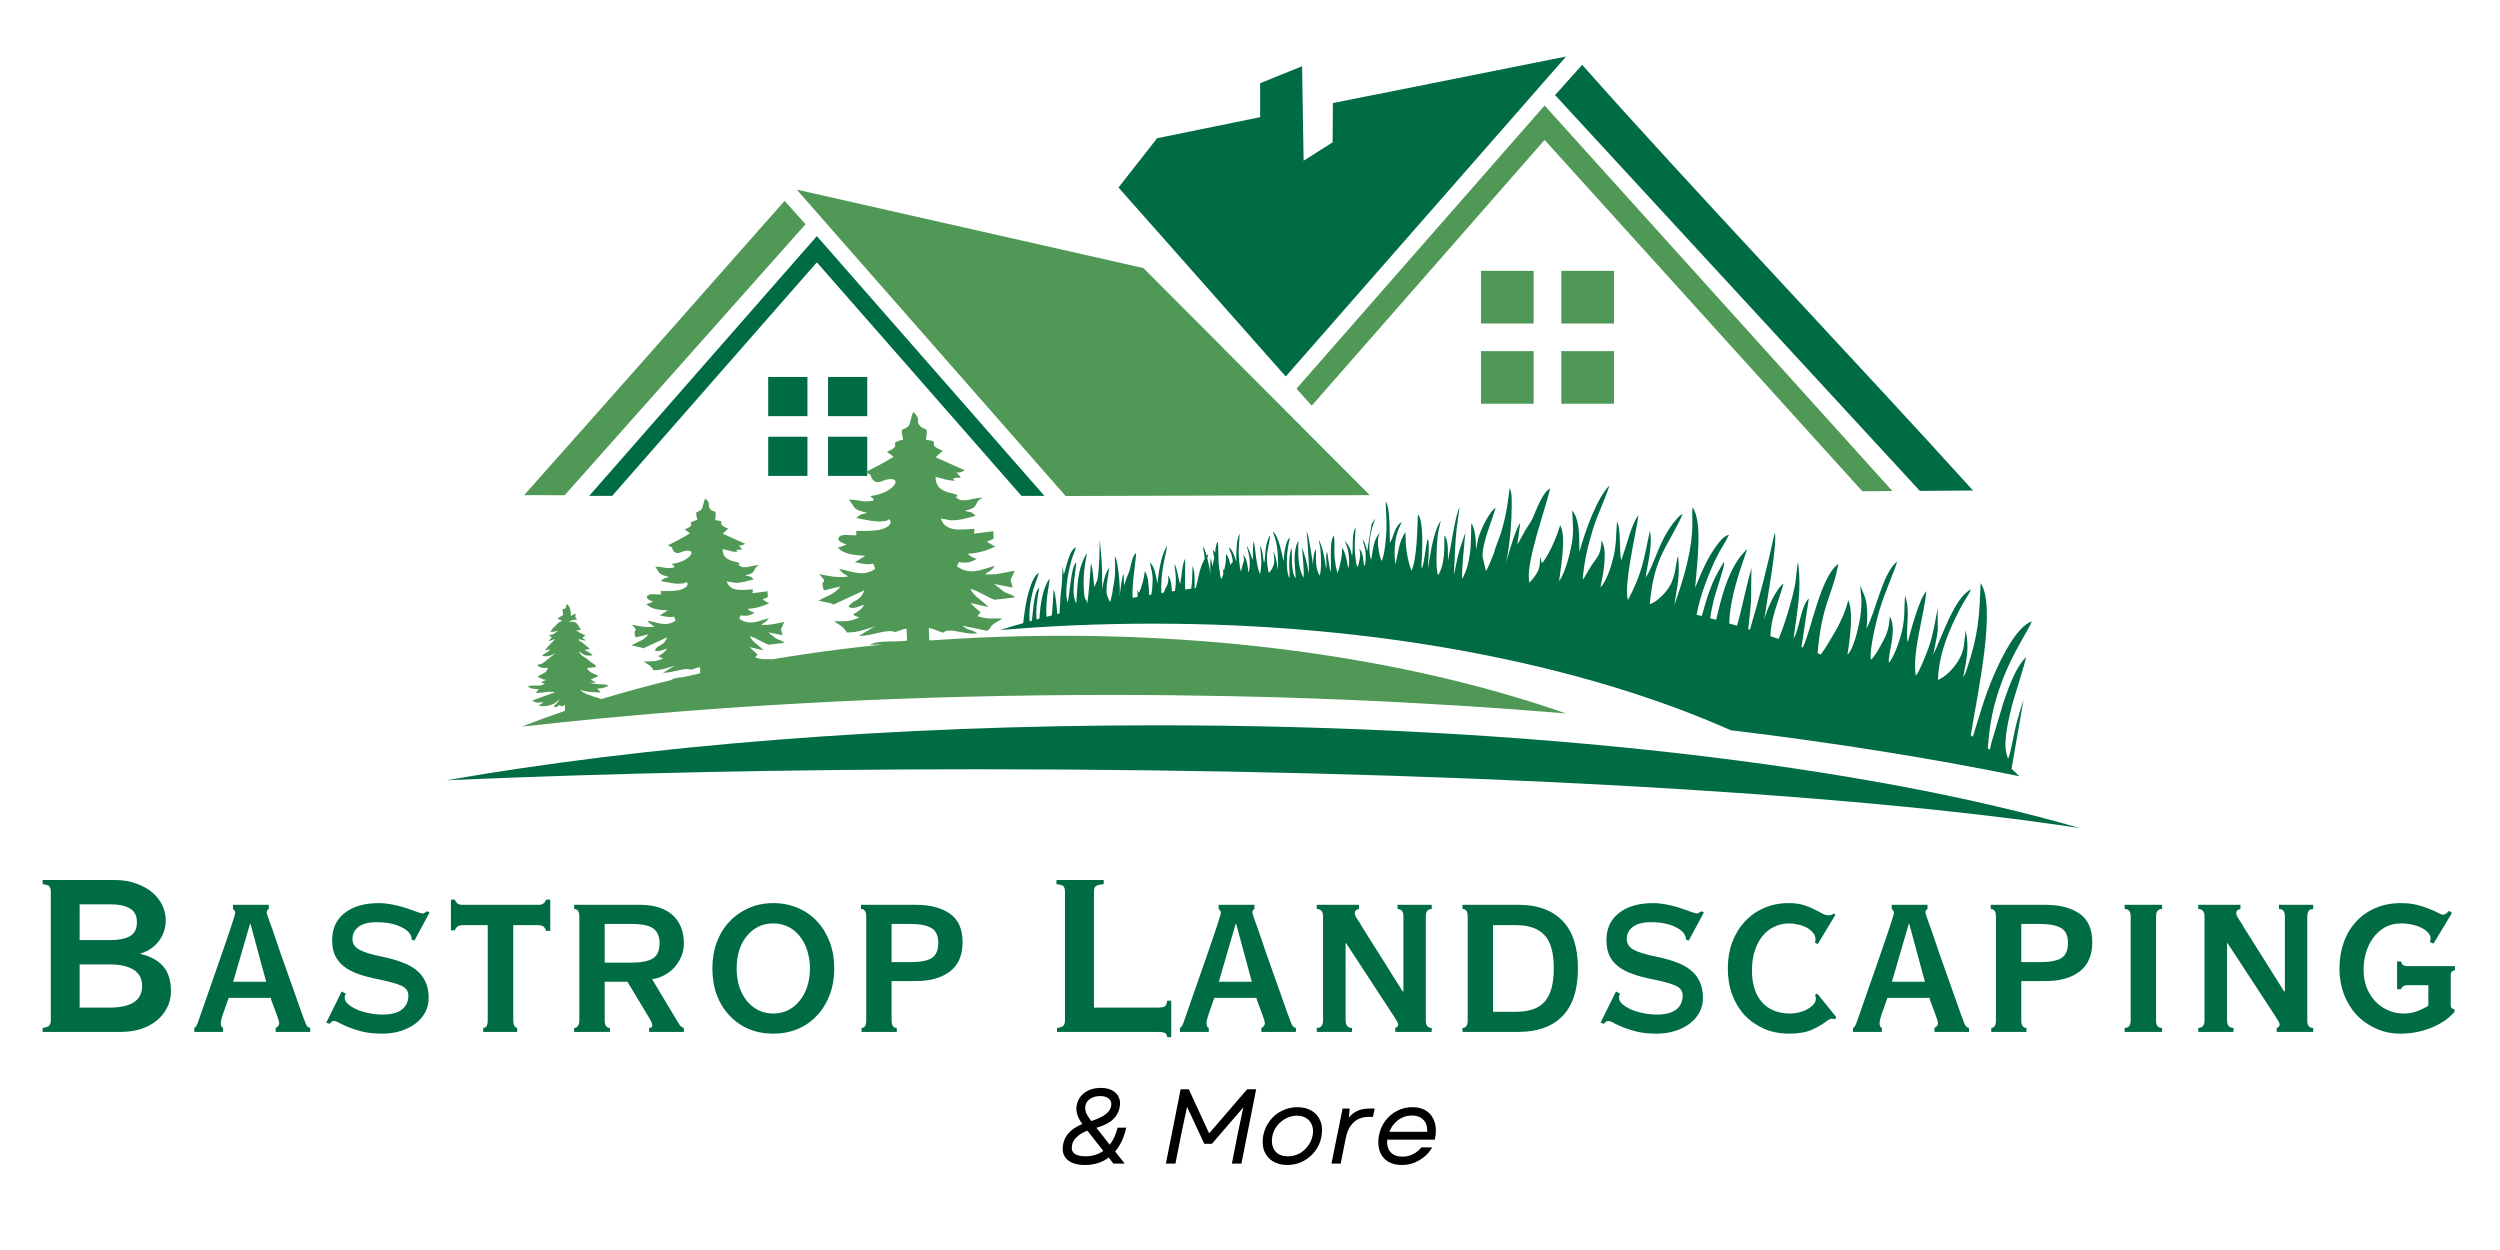 <svg xmlns="http://www.w3.org/2000/svg" xmlns:xlink="http://www.w3.org/1999/xlink" width="300" zoomAndPan="magnify" viewBox="0 0 224.88 112.5" height="150" preserveAspectRatio="xMidYMid meet" version="1.0"><defs><g/><clipPath id="81231d94d1"><path d="M 100 5.086 L 141 5.086 L 141 34 L 100 34 Z M 100 5.086 " clip-rule="nonzero"/></clipPath><clipPath id="58a35ab3d5"><path d="M 139 5.086 L 178 5.086 L 178 45 L 139 45 Z M 139 5.086 " clip-rule="nonzero"/></clipPath><clipPath id="2b99b68e71"><path d="M 40.082 65 L 187.176 65 L 187.176 74.527 L 40.082 74.527 Z M 40.082 65 " clip-rule="nonzero"/></clipPath><clipPath id="f946ceff5c"><rect x="0" width="221" y="0" height="27"/></clipPath><clipPath id="73717491c7"><path d="M 29 5 L 35.941 5 L 35.941 11 L 29 11 Z M 29 5 " clip-rule="nonzero"/></clipPath><clipPath id="b65282418a"><rect x="0" width="36" y="0" height="15"/></clipPath></defs><path fill="#4f9855" d="M 145.199 29.113 L 140.457 29.113 L 140.457 24.375 L 145.199 24.375 Z M 140.457 36.336 L 140.457 31.602 L 145.199 31.602 L 145.199 36.336 Z M 133.227 31.602 L 137.969 31.602 L 137.969 36.336 L 133.227 36.336 Z M 137.969 24.375 L 137.969 29.113 L 133.227 29.113 L 133.227 24.375 Z M 137.969 24.375 " fill-opacity="1" fill-rule="evenodd"/><g clip-path="url(#81231d94d1)"><path fill="#006c43" d="M 115.656 33.883 L 100.605 16.875 L 104.082 12.438 L 113.352 10.547 L 113.352 7.488 L 117.129 5.961 L 117.266 14.465 L 119.875 12.812 L 119.898 9.277 L 140.891 5.086 Z M 115.656 33.883 " fill-opacity="1" fill-rule="nonzero"/></g><path fill="#4f9855" d="M 71.648 17.066 L 95.848 44.641 L 123.215 44.562 L 102.844 24.125 Z M 71.648 17.066 " fill-opacity="1" fill-rule="nonzero"/><path fill="#006c43" d="M 69.078 33.926 L 72.609 33.926 L 72.609 37.453 L 69.078 37.453 Z M 69.078 33.926 " fill-opacity="1" fill-rule="nonzero"/><path fill="#006c43" d="M 69.078 39.305 L 72.609 39.305 L 72.609 42.832 L 69.078 42.832 Z M 69.078 39.305 " fill-opacity="1" fill-rule="nonzero"/><path fill="#006c43" d="M 74.465 33.926 L 77.992 33.926 L 77.992 37.453 L 74.465 37.453 Z M 74.465 33.926 " fill-opacity="1" fill-rule="nonzero"/><path fill="#006c43" d="M 74.465 39.305 L 77.992 39.305 L 77.992 42.832 L 74.465 42.832 Z M 74.465 39.305 " fill-opacity="1" fill-rule="nonzero"/><path fill="#4f9855" d="M 70.555 18.078 C 62.75 26.918 54.945 35.762 47.113 44.559 L 50.758 44.57 L 72.438 20.18 Z M 70.555 18.078 " fill-opacity="1" fill-rule="nonzero"/><g clip-path="url(#58a35ab3d5)"><path fill="#006c43" d="M 142.336 5.832 L 139.898 8.559 L 172.727 44.18 L 177.512 44.145 C 167.16 32.699 151.629 16.352 142.336 5.832 Z M 142.336 5.832 " fill-opacity="1" fill-rule="nonzero"/></g><path fill="#647b94" d="M 158.719 55.77 C 158.699 55.938 158.68 56.082 158.668 56.199 C 158.656 56.102 158.676 55.953 158.719 55.77 Z M 158.719 55.77 " fill-opacity="1" fill-rule="evenodd"/><path fill="#647b94" d="M 135.473 50.676 C 135.418 50.93 135.355 51.168 135.289 51.391 C 135.328 51.227 135.391 50.977 135.473 50.676 Z M 135.473 50.676 " fill-opacity="1" fill-rule="evenodd"/><path fill="#647b94" d="M 110.918 50.887 C 110.93 51.203 110.922 51.555 110.848 51.758 C 110.824 51.629 110.797 51.469 110.766 51.297 C 110.816 51.16 110.867 51.023 110.918 50.887 Z M 110.918 50.887 " fill-opacity="1" fill-rule="evenodd"/><path fill="#647b94" d="M 118.117 50.848 C 118.129 50.91 118.137 50.965 118.148 51.012 C 118.133 50.977 118.121 50.918 118.117 50.848 Z M 118.117 50.848 " fill-opacity="1" fill-rule="evenodd"/><path fill="#647b94" d="M 108.879 51.723 C 108.887 51.82 108.895 51.918 108.895 52.008 C 108.891 51.941 108.883 51.844 108.879 51.723 Z M 108.879 51.723 " fill-opacity="1" fill-rule="evenodd"/><path fill="#647b94" d="M 100.688 54.031 C 100.691 53.945 100.703 53.812 100.719 53.652 C 100.711 53.785 100.699 53.914 100.688 54.031 Z M 100.688 54.031 " fill-opacity="1" fill-rule="evenodd"/><path fill="#647b94" d="M 108.57 52.801 C 108.336 52.828 108.102 52.855 107.863 52.887 C 107.941 52.082 108.152 51.559 108.383 50.879 L 108.367 51.324 Z M 108.57 52.801 " fill-opacity="1" fill-rule="evenodd"/><path fill="#647b94" d="M 64.508 60.27 L 64.496 59.996 C 64.754 60.043 64.895 60.102 65.035 60.16 C 64.859 60.195 64.684 60.23 64.508 60.27 Z M 64.508 60.27 " fill-opacity="1" fill-rule="evenodd"/><path fill="#647b94" d="M 52.281 63.477 C 52.219 63.215 52.125 63.488 51.961 63 C 52.254 63.199 52.422 63.316 52.559 63.387 Z M 52.281 63.477 " fill-opacity="1" fill-rule="evenodd"/><path fill="#647b94" d="M 51.375 63.777 L 51.348 63.445 C 51.758 63.621 51.723 63.754 51.863 63.387 C 51.969 63.48 51.996 63.527 52.035 63.559 C 51.816 63.629 51.594 63.703 51.375 63.777 Z M 51.375 63.777 " fill-opacity="1" fill-rule="evenodd"/><path fill="#4f9855" d="M 78.227 58.02 L 79.387 58.012 C 79.168 58.031 78.945 58.055 78.727 58.078 C 76.566 58.301 74.441 58.57 72.359 58.879 C 71.398 59.02 70.441 59.172 69.496 59.332 C 68.832 59.309 68.688 59.402 67.93 59.18 C 67.93 59.172 67.926 59.164 67.926 59.16 C 67.945 59.137 67.965 59.105 67.992 59.066 C 68.145 58.832 68.105 59.066 68.109 58.891 C 67.895 58.707 67.594 58.438 67.426 58.242 L 68.672 58.535 C 68.281 58.094 67.668 57.805 67.41 57.254 C 68.074 57.438 68.469 57.789 69.109 58.02 L 70.551 57.855 C 70.301 57.629 70.129 57.633 69.781 57.469 L 69.078 56.91 L 70.371 57.168 L 70.25 56.711 C 70.246 56.695 70.227 56.656 70.223 56.641 L 70.523 55.98 C 69.75 56.117 69.305 56.281 68.441 56.238 C 68.777 55.945 68.859 56.059 69.117 55.641 C 68.141 55.926 67.391 56.328 66.465 55.676 L 66.598 55.383 C 66.93 55.426 67.211 55.453 67.543 55.316 C 67.746 55.23 67.758 55.207 67.859 55.141 C 67.668 55.082 67.762 55.148 67.555 55.039 C 67.531 55.023 67.488 55.004 67.461 54.988 C 67.438 54.973 67.402 54.945 67.379 54.93 C 67.355 54.914 67.316 54.879 67.301 54.863 C 67.281 54.852 67.246 54.816 67.223 54.793 C 67.988 54.758 68.617 54.559 69.164 54.293 C 69.133 54.273 69.082 54.211 69.062 54.238 C 69.043 54.273 68.941 54.172 68.863 54.129 L 68.66 54.004 C 68.633 53.988 68.594 53.965 68.562 53.941 C 69.266 53.656 68.988 53.863 69.023 53.215 L 67.668 53.387 C 67.66 53.312 67.676 53.277 67.676 53.289 C 67.676 53.301 67.688 53.254 67.688 53.25 C 67.688 53.172 67.703 53.137 67.715 53.129 C 67.703 53.109 67.684 53.082 67.664 53.043 C 66.594 53.125 65.648 53.246 65.34 52.32 C 65.762 52.363 65.91 52.5 66.473 52.434 C 66.996 52.367 67.289 52.266 67.777 52.141 C 67.418 51.766 67.48 51.941 67.008 51.785 C 68.156 51.547 67.574 51.184 68.266 50.875 C 67.695 50.816 66.992 51.266 66.52 50.93 C 66.113 50.645 66.629 50.949 66.465 50.656 C 65.652 50.434 65.004 50.355 64.973 49.418 C 65.293 49.469 65.598 49.59 65.883 49.637 C 66.945 49.801 65.516 49.453 66.746 49.465 C 66.254 48.773 66.285 49.344 67.027 48.949 L 64.98 48.031 L 65.48 47.57 C 64.18 47.094 65.5 46.938 64.297 46.809 C 64.32 46.672 64.332 46.559 64.344 46.465 C 64.41 45.789 64.184 46.234 63.824 45.77 C 63.586 45.453 63.984 45.371 63.41 44.859 C 63.211 45.277 63.23 45.66 63.082 45.828 C 62.746 46.215 62.512 45.887 62.629 46.465 C 62.645 46.551 62.672 46.656 62.703 46.789 C 61.566 47.102 62.566 47.086 61.883 47.504 C 61.617 47.664 62.059 47.398 61.68 47.598 C 61.641 47.617 61.602 47.637 61.566 47.656 L 62.027 47.988 C 61.879 48.141 60.238 49.012 60.047 49.074 C 60.457 49.281 60.402 49.211 60.465 49.406 L 60.484 49.484 C 60.863 50.07 61.227 49.598 61.742 49.562 C 62.711 49.5 61.922 50.582 60.406 50.75 C 60.609 51.027 60.676 50.824 60.609 51.074 C 59.848 51.227 59.617 50.996 58.91 51 L 59.266 51.531 C 59.438 51.758 59.844 51.855 60.191 51.918 C 59.66 52.098 59.77 51.969 59.418 52.293 C 60.074 52.406 60.727 52.605 61.398 52.508 C 61.836 52.449 61.547 52.289 61.777 52.438 C 61.969 52.727 61.52 53.02 61.066 53.109 C 60.539 53.219 59.949 53.203 59.41 53.188 L 59.422 53.438 C 59.422 53.445 59.418 53.48 59.41 53.5 C 58.988 53.531 58.469 53.367 58.234 53.609 C 57.957 53.891 58.543 54.078 58.734 54.152 L 58.117 54.379 C 58.617 54.863 59.27 54.887 60.051 54.938 L 59.316 55.391 C 59.832 55.477 60.109 55.594 60.609 55.492 L 60.742 55.852 C 59.934 56.445 59.121 56.031 58.211 55.855 C 58.5 56.234 58.441 56.117 58.859 56.383 C 58.059 56.512 57.562 56.355 56.809 56.227 C 56.832 56.258 56.883 56.258 56.895 56.316 L 57.105 56.562 C 57.305 56.898 56.895 56.574 57.117 57.281 C 57.121 57.297 57.133 57.34 57.148 57.367 L 58.312 57.09 C 57.855 57.668 57.469 57.676 56.773 58.086 L 57.637 58.27 C 57.723 58.309 57.781 58.336 57.82 58.359 L 59.992 57.352 C 59.621 58.242 59.242 57.918 58.863 58.52 C 59.203 58.727 59.586 58.473 59.973 58.367 C 59.586 59.094 58.715 58.961 59.629 59.262 C 58.922 59.582 58.672 59.52 57.875 59.527 C 58.219 59.812 58.531 59.867 58.746 60.316 C 59.555 60.312 60.043 60.105 60.703 59.887 L 59.605 60.551 C 60.41 60.559 61.223 60.188 61.887 60.215 C 61.895 60.215 61.926 60.223 61.934 60.223 L 62.094 60.277 C 62.289 60.27 62.648 60.07 62.945 60.039 L 62.961 60.598 C 62.438 60.715 61.914 60.832 61.398 60.953 C 61.004 60.973 60.637 61.023 60.367 61.164 L 60.508 61.164 C 58.289 61.703 56.137 62.289 54.059 62.918 C 54.055 62.918 53.77 62.816 53.75 62.809 C 53.25 62.66 52.445 62.434 52.152 62.086 C 52.617 62.262 53.395 62.328 53.977 62.316 C 53.824 62.059 53.836 62.141 53.668 61.977 C 54.102 61.969 54.355 61.891 54.676 61.738 C 54.512 61.594 54.719 61.66 54.359 61.609 C 53.812 61.531 53.629 61.645 53.027 61.441 L 53.598 61.449 L 53.105 61.156 L 53.633 60.922 C 53.762 60.836 53.68 60.914 53.781 60.797 C 53.402 60.664 52.926 60.508 52.777 60.129 L 53.594 60.031 L 53.492 59.848 C 53.391 59.699 53.242 59.742 52.93 59.438 C 52.551 59.059 52.383 59.188 52.016 58.645 C 52.508 58.871 52.453 59.074 53.273 58.98 C 53.129 58.754 52.793 58.652 52.551 58.48 C 52.562 58.477 52.59 58.457 52.594 58.473 L 53.031 58.414 C 52.938 58.305 52.867 58.27 52.812 58.219 L 52.273 57.766 C 51.867 57.543 52.145 57.809 52.008 57.496 C 52.23 57.566 52.398 57.66 52.684 57.641 L 52.348 57.422 L 52.594 57.199 C 52.605 57.191 52.629 57.168 52.641 57.152 C 52.277 57.105 52.004 56.867 51.746 56.699 C 51.777 56.703 51.977 56.734 51.984 56.734 L 52.219 56.676 C 51.984 56.332 51.91 55.988 51.469 55.961 L 51.105 55.934 C 51.348 55.844 51.543 55.773 51.875 55.762 C 51.711 55.434 51.672 55.707 51.762 55.246 C 51.516 55.301 51.477 55.34 51.305 55.441 L 51.312 55.133 C 51.262 54.77 51.227 54.613 50.965 54.355 C 50.703 54.93 51.078 54.672 50.562 54.828 L 50.629 55.355 L 50.117 55.648 C 50.258 55.781 50.332 55.746 50.531 55.852 C 50.227 56.066 50.227 55.973 49.977 56.273 C 49.789 56.496 49.75 56.43 49.609 56.664 L 49.496 56.895 L 50.172 56.785 C 49.816 56.992 49.855 57.109 49.352 57.16 L 49.602 57.387 L 49.281 57.695 C 49.555 57.664 49.703 57.582 49.891 57.496 C 49.699 57.816 49.66 57.734 49.453 57.977 L 48.98 58.512 L 49.48 58.445 C 49.266 58.684 49.043 58.781 48.766 58.953 C 48.754 58.961 48.727 58.977 48.711 58.988 C 49.105 59.188 49.625 58.965 49.957 58.77 L 48.777 59.699 C 48.574 59.801 48.457 59.762 48.273 59.875 C 48.629 60.137 48.762 60.133 49.242 60.109 C 49.129 60.617 48.785 60.578 48.332 60.891 C 48.391 60.949 48.355 60.926 48.473 60.988 C 48.57 61.043 48.539 61.027 48.641 61.066 C 48.875 61.16 48.785 61.152 49.098 61.184 L 48.625 61.402 C 48.637 61.398 48.676 61.379 48.691 61.414 C 48.75 61.574 49.086 61.371 48.891 61.555 C 48.562 61.863 47.77 61.57 47.438 61.801 C 47.773 61.996 48.02 62.023 48.434 62.016 L 48.16 62.355 C 48.676 62.402 49.176 62.203 49.648 62.262 C 49.836 62.285 49.734 62.262 49.844 62.324 L 47.855 63.039 C 48.109 63.293 48.465 63.234 48.844 63.199 C 48.719 63.391 48.512 63.367 48.426 63.508 C 49.273 63.676 49.945 63.352 50.281 62.91 C 50.188 63.121 50.195 63.121 50.055 63.293 C 49.809 63.582 49.824 63.328 49.855 63.652 C 50.195 63.676 50.137 63.414 50.324 63.477 C 50.328 63.48 50.348 63.496 50.352 63.496 C 50.359 63.5 50.379 63.523 50.387 63.523 C 50.594 63.621 50.547 63.562 50.797 63.441 L 50.777 63.98 C 49.449 64.434 48.156 64.906 46.902 65.395 C 49.348 65.121 51.828 64.863 54.344 64.625 C 60.934 64 67.777 63.508 74.82 63.156 C 82.941 62.754 91.332 62.543 99.918 62.543 C 114.23 62.543 128.004 63.129 140.891 64.215 C 128.359 59.828 112.605 57.219 95.496 57.219 C 92.895 57.219 90.324 57.281 87.797 57.398 C 86.445 57.461 85.105 57.539 83.777 57.633 C 83.707 57.629 83.641 57.621 83.574 57.613 L 83.531 56.52 C 84.078 56.617 84.211 56.75 84.629 56.879 C 85.199 57.051 84.656 56.82 85.238 56.758 C 85.98 56.676 86.941 57.145 87.918 57 C 87.355 56.613 87.078 56.781 86.57 56.316 L 88.781 56.773 C 89.312 56.398 88.844 56.57 89.328 56.188 C 89.676 55.91 89.801 55.934 90.145 55.668 C 89.121 55.613 88.98 55.773 87.941 55.465 C 87.938 55.457 87.934 55.449 87.934 55.441 C 87.957 55.414 87.988 55.375 88.02 55.32 C 88.219 55.02 88.164 55.324 88.172 55.098 C 87.891 54.859 87.508 54.516 87.293 54.262 L 88.891 54.637 C 88.391 54.07 87.602 53.699 87.273 52.992 C 88.125 53.23 88.629 53.68 89.453 53.977 L 91.309 53.766 C 90.988 53.477 90.766 53.48 90.316 53.27 L 89.414 52.555 L 91.074 52.883 L 90.922 52.301 C 90.914 52.277 90.891 52.227 90.883 52.207 L 91.273 51.359 C 90.277 51.535 89.703 51.746 88.598 51.691 C 89.027 51.316 89.133 51.461 89.461 50.922 C 88.211 51.285 87.25 51.809 86.059 50.965 L 86.23 50.59 C 86.652 50.645 87.016 50.684 87.441 50.504 C 87.707 50.395 87.719 50.367 87.848 50.281 C 87.602 50.207 87.723 50.293 87.457 50.148 C 87.426 50.133 87.375 50.105 87.34 50.086 C 87.309 50.066 87.262 50.031 87.23 50.012 C 87.203 49.992 87.152 49.945 87.129 49.926 C 87.105 49.906 87.062 49.867 87.031 49.836 C 88.012 49.789 88.82 49.531 89.523 49.191 C 89.48 49.168 89.418 49.086 89.395 49.125 C 89.367 49.164 89.234 49.039 89.137 48.98 L 88.879 48.824 C 88.844 48.805 88.789 48.77 88.75 48.738 C 89.652 48.375 89.297 48.641 89.344 47.809 L 87.605 48.027 C 87.594 47.934 87.609 47.891 87.609 47.902 C 87.613 47.918 87.625 47.859 87.625 47.855 C 87.629 47.75 87.645 47.711 87.664 47.699 C 87.645 47.672 87.625 47.637 87.598 47.59 C 86.227 47.691 85.012 47.848 84.609 46.66 C 85.156 46.715 85.344 46.891 86.066 46.805 C 86.742 46.719 87.113 46.586 87.746 46.43 C 87.281 45.949 87.363 46.176 86.754 45.973 C 88.23 45.664 87.484 45.199 88.371 44.805 C 87.637 44.73 86.734 45.301 86.125 44.875 C 85.605 44.508 86.27 44.898 86.059 44.52 C 85.016 44.238 84.18 44.141 84.141 42.93 C 84.551 43 84.945 43.156 85.312 43.211 C 86.676 43.422 84.84 42.977 86.418 42.992 C 85.789 42.105 85.828 42.84 86.777 42.332 L 84.148 41.152 L 84.797 40.559 C 83.121 39.945 84.816 39.746 83.273 39.582 C 83.301 39.406 83.32 39.262 83.332 39.141 C 83.422 38.27 83.125 38.844 82.668 38.246 C 82.359 37.84 82.871 37.734 82.137 37.078 C 81.879 37.617 81.902 38.105 81.715 38.32 C 81.281 38.824 80.98 38.398 81.133 39.141 C 81.152 39.254 81.184 39.387 81.227 39.555 C 79.77 39.957 81.055 39.938 80.172 40.473 C 79.832 40.68 80.402 40.336 79.91 40.594 C 79.863 40.621 79.812 40.645 79.766 40.668 L 80.359 41.094 C 80.168 41.293 78.059 42.41 77.816 42.488 C 78.344 42.758 78.27 42.664 78.352 42.914 L 78.379 43.02 C 78.867 43.77 79.328 43.164 79.996 43.121 C 81.234 43.035 80.227 44.426 78.277 44.645 C 78.539 44.996 78.625 44.738 78.535 45.059 C 77.559 45.254 77.262 44.957 76.355 44.965 L 76.812 45.648 C 77.035 45.938 77.559 46.062 78 46.145 C 77.316 46.375 77.457 46.211 77.008 46.625 C 77.852 46.77 78.688 47.023 79.547 46.902 C 80.113 46.824 79.742 46.617 80.039 46.809 C 80.281 47.184 79.707 47.555 79.125 47.672 C 78.445 47.812 77.688 47.789 76.996 47.773 L 77.012 48.094 C 77.012 48.102 77.008 48.148 76.996 48.172 C 76.457 48.215 75.789 48.004 75.484 48.312 C 75.133 48.676 75.883 48.918 76.129 49.012 L 75.34 49.301 C 75.98 49.922 76.816 49.953 77.82 50.023 L 76.875 50.602 C 77.543 50.711 77.895 50.863 78.535 50.734 L 78.707 51.195 C 77.668 51.953 76.629 51.426 75.457 51.195 C 75.832 51.684 75.75 51.535 76.293 51.879 C 75.262 52.039 74.629 51.84 73.656 51.672 C 73.688 51.719 73.754 51.715 73.77 51.789 L 74.039 52.102 C 74.293 52.535 73.77 52.121 74.055 53.027 C 74.059 53.047 74.074 53.102 74.094 53.137 L 75.59 52.781 C 75.004 53.523 74.504 53.535 73.613 54.062 L 74.723 54.297 C 74.832 54.348 74.906 54.387 74.953 54.414 L 77.746 53.117 C 77.27 54.266 76.785 53.848 76.297 54.617 C 76.734 54.883 77.223 54.559 77.719 54.426 C 77.223 55.355 76.105 55.188 77.277 55.57 C 76.375 55.984 76.051 55.906 75.027 55.91 C 75.469 56.281 75.867 56.348 76.145 56.926 C 77.184 56.922 77.809 56.652 78.66 56.375 L 77.246 57.23 C 78.281 57.238 79.328 56.762 80.18 56.797 C 80.188 56.797 80.227 56.809 80.238 56.809 L 80.445 56.879 C 80.695 56.867 81.16 56.613 81.535 56.57 L 81.57 57.656 C 80.547 57.82 79.039 57.586 78.227 58.02 Z M 78.227 58.02 " fill-opacity="1" fill-rule="evenodd"/><path fill="#006c43" d="M 103.73 56.129 C 123.992 56.129 142.352 59.793 155.711 65.723 C 165.027 66.844 173.738 68.238 181.688 69.863 C 181.457 69.637 181.219 69.414 180.977 69.188 L 182.066 62.945 C 181.797 63.762 181.578 64.531 181.41 65.152 C 181.219 65.859 180.895 67.867 180.672 68.277 C 180.105 67.117 180.684 64.906 181 63.559 C 181.168 62.852 182.312 59.395 182.27 59.156 C 181.352 60.082 180.754 61.746 180.258 63.195 L 179.168 66.848 C 179.117 67.043 179.078 67.27 179.02 67.484 C 178.961 67.438 178.898 67.391 178.84 67.34 C 179.031 65.043 179.277 63.562 180.156 61.23 C 181.117 58.68 182.477 56.77 182.805 55.922 C 181.469 56.383 180.141 59.016 179.371 60.797 C 178.473 62.883 178.086 64.492 177.496 66.309 C 177.434 66.262 177.371 66.215 177.309 66.168 C 177.957 62.203 179.629 54.555 178.195 52.477 C 178.086 55.508 177.973 57.172 177.008 60.059 C 176.965 60.191 176.914 60.363 176.863 60.496 C 176.836 60.562 176.793 60.652 176.762 60.711 C 176.668 60.887 176.688 60.844 176.625 60.918 C 176.953 59.242 177.184 58.285 176.844 56.727 C 176.68 57.938 176.797 58.535 176.082 59.629 C 175.621 60.336 174.926 60.961 174.355 61.195 C 174.406 59.566 174.844 58.129 175.445 56.68 C 175.715 56.023 176.027 55.41 176.344 54.793 C 176.637 54.223 177.09 53.578 177.34 53.043 C 175.836 53.723 174.652 57.512 173.934 58.914 C 174.07 58.176 174.246 57.496 174.34 56.738 L 174.332 54.75 C 174.078 55.988 173.969 56.957 173.551 58.18 C 173.34 58.785 172.703 60.441 172.359 60.812 C 172.012 58.73 173.133 55.332 173.312 53.203 C 172.672 53.891 171.926 56.695 171.641 57.789 C 171.383 56.895 171.926 55.074 171.398 53.609 C 171.293 54.801 171.414 55.609 171.09 56.922 C 170.883 57.773 170.43 59.035 169.945 59.664 C 169.801 58.961 170.734 56.633 170.02 55.48 C 169.957 56.41 169.832 56.93 169.41 57.715 C 169.18 58.145 168.652 59.137 168.316 59.375 C 168.168 58.414 168.855 55.664 169.176 54.641 C 169.551 53.414 170.504 51.227 170.691 50.523 C 169.34 51.598 168.73 55.168 167.926 56.551 C 168.004 55.801 168.027 55.07 167.93 54.367 C 167.824 53.594 167.543 53.254 167.379 52.691 C 167.348 53.066 167.477 53.648 167.473 54.129 C 167.469 54.707 167.41 55.305 167.301 55.887 C 167.184 56.508 166.766 58.441 166.207 58.922 C 166.43 57.609 166.77 55.078 166.285 54.023 C 166.004 55.109 165.574 56.051 165.051 56.938 C 164.734 57.465 164.242 58.344 163.809 58.902 C 163.711 58.863 163.617 58.828 163.523 58.789 C 163.918 54.223 164.859 53.656 165.391 50.75 C 163.777 51.883 162.953 56.77 162.188 58.281 L 162.074 58.238 L 162.734 53.859 C 162.012 54.523 161.895 56.652 161.359 57.473 C 161.711 54.75 162.094 53.227 161.766 50.582 C 161.621 51.16 161.609 52.047 161.477 52.727 C 161.277 53.746 160.637 56.051 160.012 57.504 C 159.77 57.418 159.523 57.34 159.277 57.258 C 159.309 55.625 159.988 54.172 160.465 52.52 C 159.832 52.922 158.949 54.812 158.719 55.77 C 158.996 53.789 159.922 48.934 159.672 47.926 C 158.98 51.062 158.328 53.695 157.434 56.668 C 157.383 56.652 157.328 56.633 157.277 56.617 C 157.367 55.797 157.477 54.988 157.527 54.133 C 157.566 53.492 157.527 51.398 157.598 51.074 C 157.098 52.699 156.766 54.594 156.273 56.316 C 156.039 56.25 155.805 56.184 155.574 56.113 C 155.625 53.848 156.484 51.48 157.184 49.418 L 157.121 49.461 L 156.527 50.141 C 155.34 51.785 154.859 53.816 154.391 55.785 C 154.211 55.734 154.031 55.688 153.855 55.641 C 153.941 55.008 154.09 54.371 154.191 53.938 C 154.328 53.355 155.102 51.164 155.117 50.707 L 155.094 50.566 C 154.434 51.656 154.113 52.246 153.645 53.605 C 153.559 53.852 153.324 54.668 153.098 55.441 C 152.945 55.402 152.793 55.363 152.637 55.328 C 152.941 53.531 153.863 51.289 154.484 50.051 C 154.805 49.414 155.27 48.738 155.547 48.129 C 155.055 48.266 154.777 48.652 154.48 49.039 C 153.602 50.195 153.043 51.57 152.5 52.91 C 152.645 50.941 153.223 46.965 152.262 45.645 C 152.207 46.27 152.289 47.098 152.234 47.84 C 152.066 50.129 151.379 52.359 150.629 54.449 C 150.93 52.406 151.129 52.125 150.977 50.039 C 150.75 50.434 150.832 51.758 150.16 52.84 C 149.785 53.445 148.902 54.285 148.441 54.359 L 148.418 54.355 C 148.828 49.98 150.016 49.324 151.383 46.262 C 151.109 46.367 150.953 46.586 150.762 46.805 C 149.25 48.547 148.895 50.73 148.047 51.973 C 148.238 50.609 148.703 49.078 148.43 47.773 C 147.855 50.438 147.77 51.492 146.477 53.969 L 146.438 53.961 C 146.086 52.449 147.184 48.09 147.398 46.363 C 146.715 47.262 146.316 49.234 145.84 50.434 C 145.68 49.426 145.801 48.352 145.609 47.332 L 145.469 46.906 C 145.371 48.125 145.438 48.965 145.125 50.242 C 144.926 51.07 144.484 52.375 143.98 52.871 C 144.141 52 144.32 51.262 144.352 50.367 C 144.379 49.512 144.383 49.387 144.086 48.602 C 143.996 50.234 143.609 50.078 142.902 51.332 L 142.535 51.965 C 142.367 52.199 142.492 52.039 142.383 52.141 C 142.508 50.551 142.855 49.062 143.328 47.555 C 143.746 46.227 144.453 44.809 144.793 43.684 C 143.637 44.875 142.605 47.789 142.086 49.676 L 142.07 48.625 C 142.078 47.789 141.957 46.523 141.438 45.945 C 141.48 47.25 141.637 47.848 141.328 49.312 C 141.141 50.199 140.742 51.684 140.258 52.301 C 140.41 51 140.934 48.297 140.355 47.27 C 140.047 48.258 139.727 49.059 139.223 49.949 L 138.883 50.5 C 138.766 50.629 138.812 50.582 138.695 50.66 L 138.566 50.094 C 138.477 51.141 138.602 51.281 137.598 52.445 C 137.145 50.898 139.062 45.738 139.453 43.969 C 138.828 44.254 138.281 45.68 137.953 46.465 C 137.711 47.047 137.555 47.172 137.238 47.691 L 136.559 48.918 C 136.555 48.902 136.527 48.957 136.504 48.977 L 136.762 47.059 C 136.418 47.457 135.801 49.469 135.473 50.676 C 135.82 49.117 135.988 47.059 135.992 45.586 C 135.996 45.051 136.027 44.371 135.809 43.922 C 135.625 45.461 135.461 46.547 135.004 48.023 L 134.523 49.34 C 134.473 49.504 134.438 49.656 134.375 49.828 C 134.25 50.172 133.855 51.145 133.672 51.398 L 133.375 50.113 C 133.309 48.934 134.238 46.801 134.547 45.703 C 134.023 46.023 133.312 47.402 132.969 48.473 L 132.789 49.508 C 132.789 48.594 132.699 47.586 132.359 47.074 C 132.336 47.215 132.359 48.801 132.254 49.648 C 132.148 50.508 131.941 51.445 131.523 52.098 C 131.52 50.715 131.711 49.328 131.816 47.934 C 131.648 48.488 131.414 49.102 131.242 49.707 C 131.051 50.387 130.961 51.066 130.789 51.723 C 130.797 51.68 130.91 49.141 130.93 48.84 C 131.004 47.734 131.133 46.777 131.293 45.684 C 130.945 46.219 130.449 49.586 130.262 50.469 C 130.23 49.805 130.332 48.832 129.996 48.258 C 129.965 48.203 129.973 48.215 129.938 48.176 C 129.922 49.34 130 50.785 129.367 51.77 C 129.129 51.273 129.242 48.91 129.336 48.18 C 129.398 47.703 129.531 47.309 129.605 46.867 C 128.906 47.914 128.695 49.84 128.457 51.168 C 128.457 50.941 128.488 50.508 128.512 50.051 C 128.543 49.414 128.559 48.73 128.449 48.5 C 128.332 48.684 128.25 49.547 128.191 49.848 C 128.121 50.219 128.074 50.734 127.938 51.082 C 127.934 51.094 127.93 51.105 127.926 51.113 L 127.891 51.176 C 127.848 50.926 127.918 50.207 127.926 49.895 C 127.945 49.082 128.039 46.762 127.547 46.289 C 127.508 47.453 127.465 50.418 126.965 51.367 C 126.543 50.137 126.441 49.184 126.43 47.895 C 125.793 48.762 125.797 49.895 125.504 50.797 C 125.426 49.836 125.414 48.816 125.719 47.859 C 125.832 47.516 125.984 47.273 126.094 46.984 C 125.449 47.344 125.359 48.352 125.051 48.836 C 124.957 48.555 125.117 46.449 124.762 45.332 L 124.656 45.133 C 124.652 45.957 124.754 46.578 124.719 47.691 C 124.695 48.363 124.566 49.934 124.289 50.492 L 124.188 50.25 C 124.16 50.141 124.141 50.066 124.109 49.949 C 124.055 49.746 124.02 49.535 123.992 49.324 C 123.934 48.84 123.914 48.379 124.141 47.934 C 123.523 48.574 123.531 49.441 123.344 50.379 C 123.047 49.676 123.207 48.336 123.414 47.566 C 123.492 47.27 123.652 46.922 123.703 46.664 L 123.379 47.184 L 122.988 49.613 C 122.898 49.273 122.809 48.848 122.566 48.535 C 122.668 48.992 122.809 49.277 122.848 49.801 C 122.863 50.043 122.859 50.379 122.816 50.656 L 122.809 50.719 C 122.793 50.809 122.773 50.891 122.746 50.957 C 122.609 50.715 122.68 49.738 122.277 49.395 C 122.363 49.746 122.379 49.953 122.316 50.297 C 122.281 50.484 122.203 50.914 122.109 51.043 C 121.941 50.703 121.867 49.602 121.863 49.184 C 121.855 48.684 121.949 47.758 121.938 47.473 C 121.562 48.035 121.758 49.434 121.625 50.039 C 121.566 49.754 121.488 49.48 121.367 49.23 C 121.238 48.957 121.094 48.863 120.965 48.672 C 120.996 48.816 121.113 49.016 121.168 49.195 C 121.238 49.41 121.285 49.641 121.316 49.867 C 121.348 50.113 121.422 50.879 121.273 51.125 C 121.195 50.613 121.023 49.633 120.715 49.297 C 120.742 49.734 120.695 50.137 120.605 50.527 C 120.535 50.82 120.43 51.355 120.301 51.574 C 119.84 49.676 120.148 49.367 119.992 48.188 C 119.496 48.844 119.852 50.988 119.672 51.484 L 119.379 49.66 C 119.191 49.992 119.398 50.797 119.297 51.164 C 119.105 50.113 119.066 49.5 118.629 48.559 C 118.645 48.789 118.746 49.121 118.777 49.387 C 118.84 49.926 118.883 51.414 118.707 51.812 C 118.27 51.047 118.402 50.277 118.375 49.434 C 118.188 49.656 118.086 50.465 118.117 50.848 C 117.98 50.078 117.746 48.164 117.535 47.82 C 117.66 49.176 117.734 50.305 117.75 51.652 C 117.648 51.227 117.59 50.812 117.477 50.383 C 117.414 50.137 117.152 49.363 117.141 49.238 C 117.152 50.113 117.324 51.133 117.262 52.004 C 116.719 51.043 116.77 49.75 116.789 48.672 L 116.77 48.695 L 116.633 49.016 C 116.316 49.984 116.512 51.055 116.555 52.035 C 116.305 51.812 116.246 51.07 116.215 50.703 C 116.195 50.473 116.223 49.566 116.176 49.395 L 116.148 49.344 C 116.035 49.828 115.984 50.086 115.973 50.648 C 115.969 50.848 116.016 51.969 115.988 52.039 C 115.652 51.434 115.746 49.953 115.859 49.227 C 115.902 48.953 115.996 48.645 116.027 48.387 C 115.859 48.496 115.805 48.672 115.738 48.852 C 115.551 49.387 115.508 49.961 115.465 50.523 C 115.285 49.777 115.023 48.23 114.512 47.855 C 114.566 48.094 114.695 48.391 114.762 48.672 C 114.973 49.543 114.98 50.453 114.953 51.316 C 114.82 50.523 114.863 50.395 114.559 49.641 C 114.52 49.812 114.707 50.293 114.586 50.777 C 114.52 51.051 114.285 51.477 114.121 51.551 C 113.754 49.875 114.113 49.488 114.258 48.188 C 114.168 48.262 114.137 48.359 114.094 48.465 C 113.738 49.293 113.867 50.145 113.699 50.707 C 113.609 50.176 113.598 49.555 113.34 49.102 C 113.445 50.164 113.543 50.566 113.352 51.656 C 113.031 51.164 112.918 49.375 112.789 48.699 C 112.645 49.117 112.73 49.895 112.695 50.398 C 112.52 50.043 112.434 49.629 112.242 49.273 L 112.141 49.133 C 112.246 49.594 112.371 49.898 112.41 50.41 C 112.434 50.742 112.426 51.281 112.297 51.523 C 112.254 51.18 112.23 50.887 112.137 50.551 C 112.047 50.23 112.031 50.184 111.828 49.926 C 111.988 50.543 111.828 50.531 111.715 51.082 L 111.652 51.359 C 111.617 51.465 111.645 51.391 111.617 51.441 C 111.473 50.836 111.426 50.242 111.422 49.625 C 111.418 49.086 111.512 48.477 111.504 48.016 C 111.215 48.594 111.18 49.801 111.211 50.562 L 111.082 50.176 C 110.984 49.863 110.789 49.406 110.527 49.254 C 110.699 49.734 110.828 49.938 110.887 50.516 L 110.895 50.574 C 110.805 50.652 110.738 50.746 110.68 50.852 C 110.59 50.445 110.469 50.047 110.285 49.875 C 110.285 50.281 110.262 50.613 110.184 51.004 L 110.121 51.25 C 110.094 51.312 110.105 51.289 110.07 51.332 L 109.957 51.137 C 110.047 51.535 110.109 51.574 109.875 52.125 C 109.832 52.059 109.797 51.973 109.766 51.863 C 109.73 51.512 109.684 51.152 109.625 50.816 C 109.578 50.039 109.594 49.16 109.555 48.758 C 109.375 48.918 109.332 49.418 109.305 49.758 C 109.242 49.637 109.172 49.539 109.094 49.461 C 109.113 49.688 109.172 49.957 109.223 50.23 C 109.207 50.277 109.191 50.332 109.176 50.402 L 109.07 50.938 C 109.066 50.934 109.062 50.957 109.055 50.969 L 108.926 50.223 C 108.844 50.414 108.855 51.234 108.875 51.719 C 108.832 51.254 108.719 50.699 108.594 50.219 C 108.625 50.105 108.656 49.992 108.688 49.867 C 108.625 49.906 108.578 49.957 108.535 50.012 C 108.512 49.926 108.488 49.844 108.465 49.77 C 108.398 49.57 108.332 49.312 108.195 49.172 C 108.277 49.59 108.336 49.922 108.363 50.289 C 107.84 51.211 107.785 52.215 107.555 52.926 L 107.453 52.938 C 107.449 52.266 107.508 51.527 107.27 50.934 C 107.234 51.812 107.242 52.367 107.152 52.98 C 106.969 53.004 106.785 53.031 106.602 53.055 C 106.566 52.07 106.629 50.879 106.598 50.285 C 106.32 50.824 106.293 51.898 106.152 52.574 C 105.977 52.055 105.938 51.48 105.746 50.961 L 105.633 50.75 C 105.691 51.402 105.805 51.836 105.758 52.539 C 105.746 52.727 105.723 52.957 105.68 53.188 L 105.406 53.227 C 105.402 53.047 105.391 52.867 105.363 52.676 C 105.301 52.223 105.289 52.156 105.062 51.77 C 105.164 52.637 104.945 52.594 104.688 53.316 L 104.68 53.336 L 104.461 53.371 C 104.426 52.672 104.473 51.988 104.566 51.289 C 104.664 50.551 104.906 49.742 104.98 49.117 C 104.48 49.848 104.207 51.477 104.105 52.52 L 104 51.969 C 103.93 51.527 103.75 50.871 103.422 50.613 C 103.562 51.297 103.703 51.598 103.672 52.395 C 103.664 52.703 103.629 53.141 103.555 53.516 L 103.363 53.551 C 103.336 52.801 103.289 51.797 102.973 51.41 C 102.902 51.961 102.809 52.41 102.625 52.926 L 102.496 53.246 C 102.445 53.324 102.465 53.297 102.414 53.348 L 102.293 53.062 C 102.32 53.375 102.355 53.531 102.309 53.73 C 102.164 53.758 102.02 53.781 101.875 53.809 C 101.789 52.66 102.16 50.551 102.195 49.758 C 101.891 49.961 101.734 50.762 101.637 51.207 C 101.562 51.535 101.488 51.613 101.371 51.918 L 101.129 52.625 C 101.125 52.617 101.113 52.652 101.102 52.664 L 101.062 51.629 C 100.918 51.871 100.777 52.988 100.715 53.652 C 100.754 52.801 100.656 51.699 100.523 50.926 C 100.477 50.641 100.43 50.281 100.273 50.066 C 100.316 50.891 100.332 51.477 100.227 52.297 L 100.094 53.035 C 100.082 53.129 100.078 53.211 100.059 53.305 C 100.027 53.5 99.91 54.047 99.836 54.195 L 99.562 53.547 C 99.418 52.934 99.711 51.723 99.773 51.117 C 99.465 51.387 99.16 52.551 99.168 53.113 C 99.105 52.348 99.145 51.551 99.105 50.773 C 99.066 50.012 98.98 49.301 98.922 48.578 C 98.887 49.363 98.906 50.113 98.844 50.91 C 98.816 51.266 98.793 51.699 98.738 52.047 C 98.695 52.328 98.496 52.586 98.441 52.859 C 98.332 52.281 98.328 51.164 98.121 50.715 C 98.059 51.336 98.039 51.969 97.98 52.594 C 97.945 52.949 97.855 54.137 97.754 54.391 C 97.75 54.277 97.781 54.105 97.703 54.023 C 97.508 53.816 97.512 53.402 97.492 53.129 C 97.426 52.355 97.48 51.566 97.59 50.797 C 97.633 50.484 97.746 50.039 97.75 49.766 C 96.852 51.371 96.945 52.578 96.801 54.328 C 96.539 53.723 96.539 53.266 96.59 52.492 C 96.637 51.852 96.762 51.234 96.805 50.621 C 96.602 50.773 96.527 51.148 96.469 51.387 C 96.262 52.172 96.168 53.809 96.031 54.203 C 95.695 53.359 96.113 51.273 96.398 50.34 C 96.516 49.957 96.691 49.59 96.781 49.258 C 96.117 49.52 95.922 51.129 95.676 51.707 L 95.574 50.93 C 95.523 52.211 95.566 52.141 95.406 53.477 C 95.367 53.793 95.348 54.602 95.293 55.215 L 95.094 55.266 C 95.051 54.637 94.953 53.613 94.816 53.18 L 94.785 53.102 C 94.781 53.078 94.773 53.074 94.766 53.059 C 94.738 53.426 94.691 54.547 94.602 55.391 C 94.445 55.43 94.289 55.469 94.133 55.512 C 94.09 55.062 94.105 54.598 94.133 54.164 C 94.184 53.434 94.355 52.73 94.406 52.07 C 93.801 52.863 93.562 54.367 93.488 55.68 C 93.402 55.703 93.312 55.727 93.227 55.75 C 93.148 54.828 93.316 53.711 93.477 52.895 C 93.02 53.168 92.93 54.82 92.812 55.863 L 92.605 55.922 C 92.559 55.215 92.602 54.57 92.754 53.82 C 92.992 52.645 93.207 52.391 93.434 51.555 C 92.766 51.953 92.379 53.695 92.211 54.703 C 92.133 55.176 92.07 55.633 92.031 56.082 C 91.32 56.285 90.617 56.492 89.926 56.707 C 94.398 56.328 99.012 56.129 103.73 56.129 Z M 103.73 56.129 " fill-opacity="1" fill-rule="evenodd"/><path fill="#006c43" d="M 91.875 44.629 L 73.457 23.609 L 55.035 44.629 L 52.969 44.629 L 62.09 34.219 L 73.457 21.25 L 84.82 34.219 L 93.941 44.629 Z M 91.875 44.629 " fill-opacity="1" fill-rule="evenodd"/><path fill="#4f9855" d="M 116.621 34.984 L 118 36.508 L 138.953 12.594 L 167.551 44.215 L 170.254 44.195 L 138.953 9.496 Z M 116.621 34.984 " fill-opacity="1" fill-rule="evenodd"/><g clip-path="url(#2b99b68e71)"><path fill="#006c43" d="M 88.02 69.234 C 129.785 69.234 166.441 71.352 187.125 74.531 C 167.734 68.895 137.742 65.277 104.078 65.277 C 80.055 65.277 57.898 67.121 40.133 70.223 C 54.75 69.59 70.957 69.234 88.02 69.234 Z M 88.02 69.234 " fill-opacity="1" fill-rule="evenodd"/></g><g transform="matrix(1, 0, 0, 1, 2, 74)"><g clip-path="url(#f946ceff5c)"><g fill="#006c43" fill-opacity="1"><g transform="translate(0.435, 18.873)"><g><path d="M 7.328 -2.188 C 8.297 -2.188 9.031 -2.344 9.531 -2.656 C 10.039 -2.977 10.297 -3.469 10.297 -4.125 C 10.297 -4.789 10.039 -5.281 9.531 -5.594 C 9.031 -5.914 8.297 -6.078 7.328 -6.078 L 4.672 -6.078 L 4.672 -2.188 Z M 7.438 -8.266 C 8.176 -8.266 8.758 -8.379 9.188 -8.609 C 9.613 -8.848 9.828 -9.27 9.828 -9.875 C 9.828 -10.457 9.617 -10.867 9.203 -11.109 C 8.785 -11.359 8.195 -11.484 7.438 -11.484 L 4.672 -11.484 L 4.672 -8.266 Z M 7.828 -13.672 C 8.547 -13.672 9.188 -13.566 9.75 -13.359 C 10.32 -13.16 10.805 -12.895 11.203 -12.562 C 11.598 -12.227 11.898 -11.844 12.109 -11.406 C 12.316 -10.969 12.422 -10.52 12.422 -10.062 C 12.422 -9.344 12.211 -8.711 11.797 -8.172 C 11.379 -7.629 10.832 -7.258 10.156 -7.062 L 10.156 -7.016 C 11.062 -6.805 11.742 -6.43 12.203 -5.891 C 12.66 -5.359 12.891 -4.613 12.891 -3.656 C 12.891 -3.102 12.77 -2.602 12.531 -2.156 C 12.301 -1.707 11.984 -1.32 11.578 -1 C 11.18 -0.676 10.703 -0.426 10.141 -0.25 C 9.578 -0.082 8.977 0 8.344 0 L 1.344 0 L 1.344 -0.359 C 1.656 -0.398 1.852 -0.473 1.938 -0.578 C 2.031 -0.68 2.078 -0.836 2.078 -1.047 L 2.078 -12.625 C 2.078 -12.852 2.031 -13.016 1.938 -13.109 C 1.844 -13.203 1.645 -13.266 1.344 -13.297 L 1.344 -13.672 Z M 7.828 -13.672 "/></g></g></g><g fill="#006c43" fill-opacity="1"><g transform="translate(14.878, 18.873)"><g><path d="M 4.047 -4.516 L 7.016 -4.516 L 5.609 -9.719 L 5.562 -9.719 Z M 7.25 -11.438 L 7.25 -11.062 C 7.125 -10.977 7.062 -10.883 7.062 -10.781 C 7.062 -10.695 7.133 -10.453 7.281 -10.047 C 7.438 -9.641 7.645 -9.051 7.906 -8.281 C 8.156 -7.52 8.414 -6.766 8.688 -6.016 C 8.957 -5.273 9.238 -4.484 9.531 -3.641 C 9.832 -2.785 10.07 -2.109 10.25 -1.609 C 10.438 -1.109 10.547 -0.816 10.578 -0.734 C 10.68 -0.504 10.816 -0.379 10.984 -0.359 L 10.984 0 L 7.875 0 L 7.875 -0.359 C 8.082 -0.461 8.188 -0.602 8.188 -0.781 C 8.188 -0.938 8.07 -1.305 7.844 -1.891 C 7.812 -1.992 7.738 -2.188 7.625 -2.469 C 7.508 -2.75 7.445 -2.945 7.438 -3.062 L 3.641 -3.062 C 3.617 -3 3.57 -2.863 3.5 -2.656 C 3.438 -2.457 3.367 -2.266 3.297 -2.078 C 3.055 -1.441 2.938 -1.02 2.938 -0.812 C 2.938 -0.562 3.004 -0.41 3.141 -0.359 L 3.141 0 L 0.547 0 L 0.547 -0.359 C 0.629 -0.398 0.695 -0.469 0.75 -0.562 C 0.801 -0.656 0.879 -0.859 0.984 -1.172 L 2.859 -6.547 C 3.297 -7.797 3.633 -8.785 3.875 -9.516 C 4.113 -10.242 4.234 -10.648 4.234 -10.734 C 4.234 -10.848 4.164 -10.957 4.031 -11.062 L 4.031 -11.438 Z M 7.25 -11.438 "/></g></g></g><g fill="#006c43" fill-opacity="1"><g transform="translate(26.411, 18.873)"><g><path d="M 5.641 -11.594 C 6.055 -11.594 6.5 -11.539 6.969 -11.438 C 7.445 -11.344 7.973 -11.191 8.547 -10.984 C 9.141 -10.766 9.469 -10.656 9.531 -10.656 C 9.582 -10.656 9.633 -10.664 9.688 -10.688 C 9.738 -10.719 9.836 -10.773 9.984 -10.859 L 10.188 -10.75 L 8.828 -8.219 L 8.578 -8.312 C 8.578 -8.758 8.273 -9.129 7.672 -9.422 C 7.078 -9.723 6.332 -9.875 5.438 -9.875 C 4.707 -9.875 4.16 -9.734 3.797 -9.453 C 3.43 -9.18 3.25 -8.816 3.25 -8.359 C 3.25 -7.953 3.453 -7.633 3.859 -7.406 C 4.266 -7.176 4.938 -6.969 5.875 -6.781 C 6.551 -6.645 7.148 -6.477 7.672 -6.281 C 8.203 -6.094 8.645 -5.852 9 -5.562 C 9.352 -5.281 9.625 -4.938 9.812 -4.531 C 10.008 -4.125 10.109 -3.633 10.109 -3.062 C 10.109 -2.594 10.004 -2.16 9.797 -1.766 C 9.586 -1.379 9.301 -1.047 8.938 -0.766 C 8.57 -0.484 8.133 -0.258 7.625 -0.094 C 7.113 0.07 6.555 0.156 5.953 0.156 C 5.273 0.156 4.688 0.098 4.188 -0.016 C 3.695 -0.141 3.281 -0.27 2.938 -0.406 C 2.594 -0.551 2.312 -0.68 2.094 -0.797 C 1.875 -0.922 1.703 -0.984 1.578 -0.984 C 1.492 -0.984 1.426 -0.957 1.375 -0.906 C 1.32 -0.852 1.258 -0.797 1.188 -0.734 L 0.891 -0.828 L 2.281 -3.641 L 2.656 -3.438 C 2.633 -3.383 2.609 -3.328 2.578 -3.266 C 2.555 -3.203 2.547 -3.145 2.547 -3.094 C 2.547 -2.883 2.648 -2.688 2.859 -2.5 C 3.066 -2.32 3.328 -2.16 3.641 -2.016 C 3.961 -1.879 4.328 -1.77 4.734 -1.688 C 5.148 -1.602 5.555 -1.562 5.953 -1.562 C 6.734 -1.562 7.316 -1.711 7.703 -2.016 C 8.086 -2.316 8.281 -2.738 8.281 -3.281 C 8.281 -3.676 8.07 -3.969 7.656 -4.156 C 7.25 -4.344 6.562 -4.535 5.594 -4.734 C 4.914 -4.867 4.316 -5.023 3.797 -5.203 C 3.273 -5.391 2.836 -5.617 2.484 -5.891 C 2.129 -6.172 1.863 -6.5 1.688 -6.875 C 1.508 -7.258 1.422 -7.723 1.422 -8.266 C 1.422 -9.305 1.797 -10.117 2.547 -10.703 C 3.305 -11.297 4.336 -11.594 5.641 -11.594 Z M 5.641 -11.594 "/></g></g></g><g fill="#006c43" fill-opacity="1"><g transform="translate(37.945, 18.873)"><g><path d="M 0.578 -11.906 L 0.938 -11.906 C 1.039 -11.594 1.266 -11.438 1.609 -11.438 L 8.469 -11.438 C 8.812 -11.438 9.035 -11.594 9.141 -11.906 L 9.516 -11.906 L 9.516 -9.094 L 9.141 -9.094 C 9.055 -9.438 8.82 -9.609 8.438 -9.609 L 6.188 -9.609 L 6.188 -1.047 C 6.188 -0.836 6.223 -0.672 6.297 -0.547 C 6.379 -0.422 6.461 -0.359 6.547 -0.359 L 6.547 0 L 3.484 0 L 3.484 -0.359 C 3.754 -0.359 3.891 -0.586 3.891 -1.047 L 3.891 -9.609 L 1.609 -9.609 C 1.266 -9.609 1.039 -9.453 0.938 -9.141 L 0.578 -9.141 Z M 0.578 -11.906 "/></g></g></g><g fill="#006c43" fill-opacity="1"><g transform="translate(48.05, 18.873)"><g><path d="M 6.625 -6.234 C 7.562 -6.234 8.234 -6.359 8.641 -6.609 C 9.047 -6.859 9.25 -7.316 9.25 -7.984 C 9.25 -8.586 9.066 -9.023 8.703 -9.297 C 8.336 -9.578 7.66 -9.719 6.672 -9.719 L 4.312 -9.719 L 4.312 -6.234 Z M 7.516 -11.438 C 8.773 -11.438 9.742 -11.129 10.422 -10.516 C 11.098 -9.91 11.438 -9.047 11.438 -7.922 C 11.438 -7.523 11.359 -7.145 11.203 -6.781 C 11.047 -6.414 10.836 -6.086 10.578 -5.797 C 10.316 -5.516 10.008 -5.281 9.656 -5.094 C 9.312 -4.906 8.953 -4.789 8.578 -4.75 L 10.891 -0.891 C 11.004 -0.691 11.098 -0.562 11.172 -0.5 C 11.254 -0.445 11.344 -0.398 11.438 -0.359 L 11.438 0 L 8.312 0 L 8.312 -0.359 C 8.5 -0.359 8.594 -0.43 8.594 -0.578 C 8.594 -0.641 8.578 -0.711 8.547 -0.797 C 8.523 -0.891 8.473 -1.004 8.391 -1.141 L 6.359 -4.516 L 4.312 -4.516 L 4.312 -1.047 C 4.312 -0.848 4.348 -0.68 4.422 -0.547 C 4.504 -0.422 4.625 -0.359 4.781 -0.359 L 4.781 0 L 1.562 0 L 1.562 -0.359 C 1.719 -0.359 1.832 -0.422 1.906 -0.547 C 1.988 -0.68 2.031 -0.848 2.031 -1.047 L 2.031 -10.391 C 2.031 -10.836 1.875 -11.062 1.562 -11.062 L 1.562 -11.438 Z M 7.516 -11.438 "/></g></g></g><g fill="#006c43" fill-opacity="1"><g transform="translate(61.038, 18.873)"><g><path d="M 6.5 0.156 C 5.695 0.156 4.957 0.016 4.281 -0.266 C 3.613 -0.555 3.035 -0.961 2.547 -1.484 C 2.055 -2.004 1.676 -2.625 1.406 -3.344 C 1.145 -4.062 1.016 -4.852 1.016 -5.719 C 1.016 -6.562 1.145 -7.344 1.406 -8.062 C 1.676 -8.781 2.055 -9.398 2.547 -9.922 C 3.035 -10.441 3.613 -10.848 4.281 -11.141 C 4.945 -11.441 5.688 -11.594 6.5 -11.594 C 7.289 -11.594 8.023 -11.445 8.703 -11.156 C 9.379 -10.875 9.957 -10.473 10.438 -9.953 C 10.926 -9.43 11.305 -8.812 11.578 -8.094 C 11.848 -7.375 11.984 -6.582 11.984 -5.719 C 11.984 -4.852 11.848 -4.062 11.578 -3.344 C 11.305 -2.625 10.926 -2.004 10.438 -1.484 C 9.957 -0.961 9.379 -0.555 8.703 -0.266 C 8.023 0.016 7.289 0.156 6.5 0.156 Z M 3.203 -5.719 C 3.203 -5.113 3.281 -4.562 3.438 -4.062 C 3.602 -3.57 3.828 -3.148 4.109 -2.797 C 4.398 -2.441 4.75 -2.16 5.156 -1.953 C 5.562 -1.754 6.008 -1.656 6.5 -1.656 C 6.977 -1.656 7.422 -1.754 7.828 -1.953 C 8.234 -2.16 8.578 -2.441 8.859 -2.797 C 9.148 -3.148 9.379 -3.57 9.547 -4.062 C 9.711 -4.562 9.797 -5.113 9.797 -5.719 C 9.797 -6.301 9.711 -6.844 9.547 -7.344 C 9.379 -7.852 9.148 -8.285 8.859 -8.641 C 8.578 -8.992 8.234 -9.27 7.828 -9.469 C 7.422 -9.664 6.977 -9.766 6.5 -9.766 C 5.531 -9.766 4.738 -9.391 4.125 -8.641 C 3.508 -7.898 3.203 -6.926 3.203 -5.719 Z M 3.203 -5.719 "/></g></g></g><g fill="#006c43" fill-opacity="1"><g transform="translate(74.026, 18.873)"><g><path d="M 5.828 -6.281 C 6.742 -6.281 7.395 -6.406 7.781 -6.656 C 8.164 -6.914 8.359 -7.363 8.359 -8 C 8.359 -8.656 8.156 -9.102 7.75 -9.344 C 7.344 -9.594 6.68 -9.719 5.766 -9.719 L 4.156 -9.719 L 4.156 -6.281 Z M 6.359 -11.438 C 7.629 -11.438 8.645 -11.172 9.406 -10.641 C 10.164 -10.109 10.547 -9.254 10.547 -8.078 C 10.547 -6.898 10.164 -6.02 9.406 -5.438 C 8.645 -4.863 7.629 -4.578 6.359 -4.578 L 4.156 -4.578 L 4.156 -1.047 C 4.156 -0.586 4.312 -0.359 4.625 -0.359 L 4.625 0 L 1.453 0 L 1.453 -0.359 C 1.734 -0.359 1.875 -0.586 1.875 -1.047 L 1.875 -10.391 C 1.875 -10.836 1.719 -11.062 1.406 -11.062 L 1.406 -11.438 Z M 6.359 -11.438 "/></g></g></g><g fill="#006c43" fill-opacity="1"><g transform="translate(85.56, 18.873)"><g/></g></g><g fill="#006c43" fill-opacity="1"><g transform="translate(92.054, 18.873)"><g><path d="M 5.219 -13.672 L 5.219 -13.297 C 4.844 -13.266 4.602 -13.203 4.5 -13.109 C 4.395 -13.016 4.344 -12.848 4.344 -12.609 L 4.344 -2.188 L 10.078 -2.188 C 10.359 -2.188 10.562 -2.219 10.688 -2.281 C 10.82 -2.352 10.906 -2.531 10.938 -2.812 L 11.297 -2.812 L 11.297 0.469 L 10.938 0.469 C 10.906 0.238 10.812 0.102 10.656 0.062 C 10.5 0.02 10.305 0 10.078 0 L 1.016 0 L 1.016 -0.359 C 1.328 -0.398 1.523 -0.473 1.609 -0.578 C 1.691 -0.68 1.734 -0.836 1.734 -1.047 L 1.734 -12.609 C 1.734 -12.848 1.688 -13.016 1.594 -13.109 C 1.5 -13.203 1.289 -13.266 0.969 -13.297 L 0.969 -13.672 Z M 5.219 -13.672 "/></g></g></g><g fill="#006c43" fill-opacity="1"><g transform="translate(103.588, 18.873)"><g><path d="M 4.047 -4.516 L 7.016 -4.516 L 5.609 -9.719 L 5.562 -9.719 Z M 7.25 -11.438 L 7.25 -11.062 C 7.125 -10.977 7.062 -10.883 7.062 -10.781 C 7.062 -10.695 7.133 -10.453 7.281 -10.047 C 7.438 -9.641 7.645 -9.051 7.906 -8.281 C 8.156 -7.52 8.414 -6.766 8.688 -6.016 C 8.957 -5.273 9.238 -4.484 9.531 -3.641 C 9.832 -2.785 10.07 -2.109 10.25 -1.609 C 10.438 -1.109 10.547 -0.816 10.578 -0.734 C 10.68 -0.504 10.816 -0.379 10.984 -0.359 L 10.984 0 L 7.875 0 L 7.875 -0.359 C 8.082 -0.461 8.188 -0.602 8.188 -0.781 C 8.188 -0.938 8.07 -1.305 7.844 -1.891 C 7.812 -1.992 7.738 -2.188 7.625 -2.469 C 7.508 -2.75 7.445 -2.945 7.438 -3.062 L 3.641 -3.062 C 3.617 -3 3.57 -2.863 3.5 -2.656 C 3.438 -2.457 3.367 -2.266 3.297 -2.078 C 3.055 -1.441 2.938 -1.02 2.938 -0.812 C 2.938 -0.562 3.004 -0.41 3.141 -0.359 L 3.141 0 L 0.547 0 L 0.547 -0.359 C 0.629 -0.398 0.695 -0.469 0.75 -0.562 C 0.801 -0.656 0.879 -0.859 0.984 -1.172 L 2.859 -6.547 C 3.297 -7.797 3.633 -8.785 3.875 -9.516 C 4.113 -10.242 4.234 -10.648 4.234 -10.734 C 4.234 -10.848 4.164 -10.957 4.031 -11.062 L 4.031 -11.438 Z M 7.25 -11.438 "/></g></g></g><g fill="#006c43" fill-opacity="1"><g transform="translate(115.122, 18.873)"><g><path d="M 5.125 -11.438 L 5.125 -11.062 C 5 -11.031 4.906 -10.988 4.844 -10.938 C 4.781 -10.883 4.75 -10.797 4.75 -10.672 C 4.75 -10.555 4.82 -10.383 4.969 -10.156 C 5.125 -9.938 5.27 -9.703 5.406 -9.453 L 9.062 -3.641 L 9.125 -3.641 L 9.125 -10.391 C 9.125 -10.836 8.945 -11.062 8.594 -11.062 L 8.594 -11.438 L 11.672 -11.438 L 11.672 -11.062 C 11.316 -11.062 11.141 -10.836 11.141 -10.391 L 11.141 -1.016 C 11.141 -0.578 11.316 -0.359 11.672 -0.359 L 11.672 0 L 8.391 0 L 8.391 -0.359 C 8.473 -0.379 8.535 -0.422 8.578 -0.484 C 8.629 -0.547 8.656 -0.602 8.656 -0.656 C 8.656 -0.719 8.629 -0.797 8.578 -0.891 C 8.535 -0.992 8.445 -1.145 8.312 -1.344 L 3.969 -7.984 L 3.922 -7.984 L 3.922 -1.062 C 3.922 -0.594 4.113 -0.359 4.5 -0.359 L 4.5 0 L 1.328 0 L 1.328 -0.359 C 1.703 -0.359 1.891 -0.586 1.891 -1.047 L 1.891 -10.391 C 1.891 -10.836 1.703 -11.062 1.328 -11.062 L 1.328 -11.438 Z M 5.125 -11.438 "/></g></g></g><g fill="#006c43" fill-opacity="1"><g transform="translate(128.11, 18.873)"><g><path d="M 6.281 -1.812 C 7.445 -1.812 8.301 -2.113 8.844 -2.719 C 9.395 -3.332 9.672 -4.332 9.672 -5.719 C 9.672 -7.125 9.391 -8.125 8.828 -8.719 C 8.273 -9.312 7.426 -9.609 6.281 -9.609 L 4.203 -9.609 L 4.203 -1.812 Z M 6.547 -11.438 C 8.211 -11.438 9.508 -10.961 10.438 -10.016 C 11.375 -9.066 11.844 -7.633 11.844 -5.719 C 11.844 -3.812 11.379 -2.379 10.453 -1.422 C 9.523 -0.473 8.195 0 6.469 0 L 1.453 0 L 1.453 -0.359 C 1.766 -0.359 1.922 -0.586 1.922 -1.047 L 1.922 -10.422 C 1.922 -10.848 1.766 -11.062 1.453 -11.062 L 1.453 -11.438 Z M 6.547 -11.438 "/></g></g></g><g fill="#006c43" fill-opacity="1"><g transform="translate(141.098, 18.873)"><g><path d="M 5.641 -11.594 C 6.055 -11.594 6.5 -11.539 6.969 -11.438 C 7.445 -11.344 7.973 -11.191 8.547 -10.984 C 9.141 -10.766 9.469 -10.656 9.531 -10.656 C 9.582 -10.656 9.633 -10.664 9.688 -10.688 C 9.738 -10.719 9.836 -10.773 9.984 -10.859 L 10.188 -10.75 L 8.828 -8.219 L 8.578 -8.312 C 8.578 -8.758 8.273 -9.129 7.672 -9.422 C 7.078 -9.723 6.332 -9.875 5.438 -9.875 C 4.707 -9.875 4.16 -9.734 3.797 -9.453 C 3.43 -9.18 3.25 -8.816 3.25 -8.359 C 3.25 -7.953 3.453 -7.633 3.859 -7.406 C 4.266 -7.176 4.938 -6.969 5.875 -6.781 C 6.551 -6.645 7.148 -6.477 7.672 -6.281 C 8.203 -6.094 8.645 -5.852 9 -5.562 C 9.352 -5.281 9.625 -4.938 9.812 -4.531 C 10.008 -4.125 10.109 -3.633 10.109 -3.062 C 10.109 -2.594 10.004 -2.16 9.797 -1.766 C 9.586 -1.379 9.301 -1.047 8.938 -0.766 C 8.57 -0.484 8.133 -0.258 7.625 -0.094 C 7.113 0.07 6.555 0.156 5.953 0.156 C 5.273 0.156 4.688 0.098 4.188 -0.016 C 3.695 -0.141 3.281 -0.27 2.938 -0.406 C 2.594 -0.551 2.312 -0.68 2.094 -0.797 C 1.875 -0.922 1.703 -0.984 1.578 -0.984 C 1.492 -0.984 1.426 -0.957 1.375 -0.906 C 1.32 -0.852 1.258 -0.797 1.188 -0.734 L 0.891 -0.828 L 2.281 -3.641 L 2.656 -3.438 C 2.633 -3.383 2.609 -3.328 2.578 -3.266 C 2.555 -3.203 2.547 -3.145 2.547 -3.094 C 2.547 -2.883 2.648 -2.688 2.859 -2.5 C 3.066 -2.32 3.328 -2.16 3.641 -2.016 C 3.961 -1.879 4.328 -1.77 4.734 -1.688 C 5.148 -1.602 5.555 -1.562 5.953 -1.562 C 6.734 -1.562 7.316 -1.711 7.703 -2.016 C 8.086 -2.316 8.281 -2.738 8.281 -3.281 C 8.281 -3.676 8.07 -3.969 7.656 -4.156 C 7.25 -4.344 6.562 -4.535 5.594 -4.734 C 4.914 -4.867 4.316 -5.023 3.797 -5.203 C 3.273 -5.391 2.836 -5.617 2.484 -5.891 C 2.129 -6.172 1.863 -6.5 1.688 -6.875 C 1.508 -7.258 1.422 -7.723 1.422 -8.266 C 1.422 -9.305 1.797 -10.117 2.547 -10.703 C 3.305 -11.297 4.336 -11.594 5.641 -11.594 Z M 5.641 -11.594 "/></g></g></g><g fill="#006c43" fill-opacity="1"><g transform="translate(152.632, 18.873)"><g><path d="M 6.281 -11.594 C 6.801 -11.594 7.25 -11.535 7.625 -11.422 C 8 -11.305 8.32 -11.176 8.594 -11.031 C 8.875 -10.895 9.113 -10.77 9.312 -10.656 C 9.508 -10.551 9.688 -10.5 9.844 -10.5 C 9.938 -10.5 10.02 -10.504 10.094 -10.516 C 10.176 -10.535 10.25 -10.582 10.312 -10.656 L 10.5 -10.547 L 8.906 -7.906 L 8.656 -8.031 C 8.664 -8.082 8.676 -8.129 8.688 -8.172 C 8.695 -8.211 8.703 -8.258 8.703 -8.312 C 8.703 -8.551 8.625 -8.758 8.469 -8.938 C 8.312 -9.125 8.113 -9.281 7.875 -9.406 C 7.633 -9.531 7.375 -9.617 7.094 -9.672 C 6.812 -9.734 6.562 -9.766 6.344 -9.766 C 5.875 -9.766 5.438 -9.672 5.031 -9.484 C 4.625 -9.305 4.27 -9.035 3.969 -8.672 C 3.664 -8.316 3.426 -7.875 3.25 -7.344 C 3.07 -6.812 2.984 -6.203 2.984 -5.516 C 2.984 -4.316 3.281 -3.375 3.875 -2.688 C 4.477 -2 5.332 -1.656 6.438 -1.656 C 6.664 -1.656 6.914 -1.688 7.188 -1.75 C 7.457 -1.812 7.703 -1.898 7.922 -2.016 C 8.148 -2.141 8.344 -2.285 8.5 -2.453 C 8.656 -2.617 8.734 -2.797 8.734 -2.984 C 8.734 -3.078 8.723 -3.148 8.703 -3.203 C 8.68 -3.254 8.664 -3.297 8.656 -3.328 L 8.859 -3.453 L 10.578 -1.328 L 10.453 -1.141 C 10.348 -1.172 10.25 -1.188 10.156 -1.188 C 10.039 -1.188 9.852 -1.086 9.594 -0.891 C 9.258 -0.641 8.836 -0.398 8.328 -0.172 C 7.816 0.047 7.145 0.156 6.312 0.156 C 5.5 0.156 4.754 0.008 4.078 -0.281 C 3.398 -0.582 2.816 -0.988 2.328 -1.5 C 1.848 -2.02 1.473 -2.641 1.203 -3.359 C 0.941 -4.078 0.812 -4.863 0.812 -5.719 C 0.812 -6.562 0.941 -7.344 1.203 -8.062 C 1.473 -8.781 1.848 -9.398 2.328 -9.922 C 2.805 -10.441 3.379 -10.848 4.047 -11.141 C 4.723 -11.441 5.469 -11.594 6.281 -11.594 Z M 6.281 -11.594 "/></g></g></g><g fill="#006c43" fill-opacity="1"><g transform="translate(164.165, 18.873)"><g><path d="M 4.047 -4.516 L 7.016 -4.516 L 5.609 -9.719 L 5.562 -9.719 Z M 7.25 -11.438 L 7.25 -11.062 C 7.125 -10.977 7.062 -10.883 7.062 -10.781 C 7.062 -10.695 7.133 -10.453 7.281 -10.047 C 7.438 -9.641 7.645 -9.051 7.906 -8.281 C 8.156 -7.52 8.414 -6.766 8.688 -6.016 C 8.957 -5.273 9.238 -4.484 9.531 -3.641 C 9.832 -2.785 10.07 -2.109 10.25 -1.609 C 10.438 -1.109 10.547 -0.816 10.578 -0.734 C 10.68 -0.504 10.816 -0.379 10.984 -0.359 L 10.984 0 L 7.875 0 L 7.875 -0.359 C 8.082 -0.461 8.188 -0.602 8.188 -0.781 C 8.188 -0.938 8.07 -1.305 7.844 -1.891 C 7.812 -1.992 7.738 -2.188 7.625 -2.469 C 7.508 -2.75 7.445 -2.945 7.438 -3.062 L 3.641 -3.062 C 3.617 -3 3.57 -2.863 3.5 -2.656 C 3.438 -2.457 3.367 -2.266 3.297 -2.078 C 3.055 -1.441 2.938 -1.02 2.938 -0.812 C 2.938 -0.562 3.004 -0.41 3.141 -0.359 L 3.141 0 L 0.547 0 L 0.547 -0.359 C 0.629 -0.398 0.695 -0.469 0.75 -0.562 C 0.801 -0.656 0.879 -0.859 0.984 -1.172 L 2.859 -6.547 C 3.297 -7.797 3.633 -8.785 3.875 -9.516 C 4.113 -10.242 4.234 -10.648 4.234 -10.734 C 4.234 -10.848 4.164 -10.957 4.031 -11.062 L 4.031 -11.438 Z M 7.25 -11.438 "/></g></g></g><g fill="#006c43" fill-opacity="1"><g transform="translate(175.699, 18.873)"><g><path d="M 5.828 -6.281 C 6.742 -6.281 7.395 -6.406 7.781 -6.656 C 8.164 -6.914 8.359 -7.363 8.359 -8 C 8.359 -8.656 8.156 -9.102 7.75 -9.344 C 7.344 -9.594 6.68 -9.719 5.766 -9.719 L 4.156 -9.719 L 4.156 -6.281 Z M 6.359 -11.438 C 7.629 -11.438 8.645 -11.172 9.406 -10.641 C 10.164 -10.109 10.547 -9.254 10.547 -8.078 C 10.547 -6.898 10.164 -6.02 9.406 -5.438 C 8.645 -4.863 7.629 -4.578 6.359 -4.578 L 4.156 -4.578 L 4.156 -1.047 C 4.156 -0.586 4.312 -0.359 4.625 -0.359 L 4.625 0 L 1.453 0 L 1.453 -0.359 C 1.734 -0.359 1.875 -0.586 1.875 -1.047 L 1.875 -10.391 C 1.875 -10.836 1.719 -11.062 1.406 -11.062 L 1.406 -11.438 Z M 6.359 -11.438 "/></g></g></g><g fill="#006c43" fill-opacity="1"><g transform="translate(187.233, 18.873)"><g><path d="M 5.297 -11.438 L 5.297 -11.062 C 4.93 -11.062 4.75 -10.836 4.75 -10.391 L 4.75 -1.016 C 4.75 -0.578 4.93 -0.359 5.297 -0.359 L 5.297 0 L 1.922 0 L 1.922 -0.359 C 2.285 -0.359 2.469 -0.586 2.469 -1.047 L 2.469 -10.391 C 2.469 -10.836 2.285 -11.062 1.922 -11.062 L 1.922 -11.438 Z M 5.297 -11.438 "/></g></g></g><g fill="#006c43" fill-opacity="1"><g transform="translate(194.454, 18.873)"><g><path d="M 5.125 -11.438 L 5.125 -11.062 C 5 -11.031 4.906 -10.988 4.844 -10.938 C 4.781 -10.883 4.75 -10.797 4.75 -10.672 C 4.75 -10.555 4.82 -10.383 4.969 -10.156 C 5.125 -9.938 5.27 -9.703 5.406 -9.453 L 9.062 -3.641 L 9.125 -3.641 L 9.125 -10.391 C 9.125 -10.836 8.945 -11.062 8.594 -11.062 L 8.594 -11.438 L 11.672 -11.438 L 11.672 -11.062 C 11.316 -11.062 11.141 -10.836 11.141 -10.391 L 11.141 -1.016 C 11.141 -0.578 11.316 -0.359 11.672 -0.359 L 11.672 0 L 8.391 0 L 8.391 -0.359 C 8.473 -0.379 8.535 -0.422 8.578 -0.484 C 8.629 -0.547 8.656 -0.602 8.656 -0.656 C 8.656 -0.719 8.629 -0.797 8.578 -0.891 C 8.535 -0.992 8.445 -1.145 8.312 -1.344 L 3.969 -7.984 L 3.922 -7.984 L 3.922 -1.062 C 3.922 -0.594 4.113 -0.359 4.5 -0.359 L 4.5 0 L 1.328 0 L 1.328 -0.359 C 1.703 -0.359 1.891 -0.586 1.891 -1.047 L 1.891 -10.391 C 1.891 -10.836 1.703 -11.062 1.328 -11.062 L 1.328 -11.438 Z M 5.125 -11.438 "/></g></g></g><g fill="#006c43" fill-opacity="1"><g transform="translate(207.443, 18.873)"><g><path d="M 6.578 -11.594 C 7.148 -11.594 7.648 -11.535 8.078 -11.422 C 8.516 -11.305 8.891 -11.18 9.203 -11.047 C 9.516 -10.922 9.766 -10.805 9.953 -10.703 C 10.141 -10.598 10.281 -10.547 10.375 -10.547 C 10.457 -10.547 10.555 -10.586 10.672 -10.672 C 10.797 -10.766 10.875 -10.844 10.906 -10.906 L 11.172 -10.703 L 9.516 -7.953 L 9.203 -8.078 C 9.234 -8.254 9.25 -8.375 9.25 -8.438 C 9.25 -8.594 9.18 -8.75 9.047 -8.906 C 8.922 -9.062 8.738 -9.203 8.5 -9.328 C 8.27 -9.461 7.988 -9.566 7.656 -9.641 C 7.332 -9.723 6.977 -9.766 6.594 -9.766 C 6.039 -9.766 5.551 -9.645 5.125 -9.406 C 4.707 -9.164 4.352 -8.844 4.062 -8.438 C 3.781 -8.039 3.566 -7.594 3.422 -7.094 C 3.285 -6.594 3.219 -6.094 3.219 -5.594 C 3.219 -5.051 3.301 -4.539 3.469 -4.062 C 3.645 -3.594 3.895 -3.176 4.219 -2.812 C 4.539 -2.457 4.926 -2.176 5.375 -1.969 C 5.82 -1.758 6.316 -1.656 6.859 -1.656 C 7.254 -1.656 7.629 -1.719 7.984 -1.844 C 8.336 -1.969 8.691 -2.141 9.047 -2.359 L 9.047 -4.203 L 7.125 -4.203 C 7.031 -4.203 6.926 -4.176 6.812 -4.125 C 6.707 -4.07 6.633 -3.977 6.594 -3.844 L 6.234 -3.844 L 6.234 -6.344 L 6.594 -6.344 C 6.633 -6.164 6.707 -6.051 6.812 -6 C 6.914 -5.945 7.023 -5.922 7.141 -5.922 L 11.438 -5.922 L 11.438 -5.562 C 11.188 -5.508 11.062 -5.363 11.062 -5.125 L 11.062 -2.359 C 11.062 -2.191 11.176 -2.082 11.406 -2.031 L 11.406 -1.812 C 10.883 -1.207 10.188 -0.727 9.312 -0.375 C 8.438 -0.02 7.504 0.156 6.516 0.156 C 5.723 0.156 4.988 0 4.312 -0.312 C 3.633 -0.625 3.051 -1.039 2.562 -1.562 C 2.082 -2.094 1.707 -2.711 1.438 -3.422 C 1.176 -4.141 1.047 -4.891 1.047 -5.672 C 1.047 -6.516 1.172 -7.301 1.422 -8.031 C 1.68 -8.758 2.051 -9.383 2.531 -9.906 C 3.008 -10.438 3.586 -10.848 4.266 -11.141 C 4.953 -11.441 5.723 -11.594 6.578 -11.594 Z M 6.578 -11.594 "/></g></g></g></g></g><g transform="matrix(1, 0, 0, 1, 94, 94)"><g clip-path="url(#b65282418a)"><g fill="#000000" fill-opacity="1"><g transform="translate(1.255, 10.724)"><g><path d="M 2.328 0.125 C 1.617 0.125 1.082 -0.039 0.719 -0.375 C 0.363 -0.719 0.25 -1.188 0.375 -1.781 C 0.531 -2.562 1.102 -3.156 2.094 -3.562 C 1.852 -3.895 1.695 -4.195 1.625 -4.469 C 1.551 -4.75 1.539 -5.02 1.594 -5.281 C 1.688 -5.738 1.926 -6.109 2.312 -6.391 C 2.695 -6.672 3.188 -6.812 3.781 -6.812 C 4.176 -6.812 4.508 -6.738 4.781 -6.594 C 5.062 -6.445 5.258 -6.238 5.375 -5.969 C 5.5 -5.707 5.523 -5.406 5.453 -5.062 C 5.379 -4.645 5.176 -4.281 4.844 -3.969 C 4.52 -3.664 4.023 -3.414 3.359 -3.219 L 4.562 -1.703 C 4.883 -2.109 5.117 -2.617 5.266 -3.234 L 6.047 -3.234 C 5.848 -2.348 5.516 -1.633 5.047 -1.094 L 5.906 0 L 4.891 0 L 4.469 -0.547 C 3.875 -0.098 3.16 0.125 2.328 0.125 Z M 1.172 -1.672 C 1.098 -1.336 1.164 -1.082 1.375 -0.906 C 1.594 -0.738 1.926 -0.656 2.375 -0.656 C 2.977 -0.656 3.516 -0.816 3.984 -1.141 L 2.547 -2.969 C 2.148 -2.812 1.832 -2.617 1.594 -2.391 C 1.352 -2.172 1.211 -1.93 1.172 -1.672 Z M 2.375 -5.219 C 2.332 -5.031 2.348 -4.828 2.422 -4.609 C 2.504 -4.398 2.66 -4.141 2.891 -3.828 C 3.473 -4.016 3.906 -4.219 4.188 -4.438 C 4.469 -4.656 4.633 -4.898 4.688 -5.172 C 4.738 -5.453 4.676 -5.672 4.5 -5.828 C 4.32 -5.992 4.062 -6.078 3.719 -6.078 C 3.344 -6.078 3.035 -5.992 2.797 -5.828 C 2.566 -5.672 2.426 -5.469 2.375 -5.219 Z M 2.375 -5.219 "/></g></g></g><g fill="#000000" fill-opacity="1"><g transform="translate(8.017, 10.724)"><g/></g></g><g fill="#000000" fill-opacity="1"><g transform="translate(10.386, 10.724)"><g><path d="M 0.484 0 L 1.812 -6.688 L 2.547 -6.688 L 4.375 -2.719 L 7.797 -6.688 L 8.609 -6.688 L 7.281 0 L 6.422 0 L 6.984 -2.844 L 7.453 -5.062 L 4.625 -1.781 L 3.938 -1.781 L 2.391 -5.109 L 1.906 -2.844 L 1.344 0 Z M 0.484 0 "/></g></g></g><g fill="#000000" fill-opacity="1"><g transform="translate(19.134, 10.724)"><g><path d="M 2.656 0.125 C 2.145 0.125 1.707 0.008 1.344 -0.219 C 0.988 -0.445 0.734 -0.758 0.578 -1.156 C 0.43 -1.562 0.406 -2.023 0.5 -2.547 C 0.602 -3.035 0.801 -3.473 1.094 -3.859 C 1.383 -4.242 1.742 -4.539 2.172 -4.75 C 2.609 -4.969 3.078 -5.078 3.578 -5.078 C 4.098 -5.078 4.535 -4.961 4.891 -4.734 C 5.254 -4.504 5.508 -4.191 5.656 -3.797 C 5.812 -3.398 5.836 -2.941 5.734 -2.422 C 5.641 -1.922 5.441 -1.477 5.141 -1.094 C 4.848 -0.719 4.488 -0.422 4.062 -0.203 C 3.633 0.016 3.164 0.125 2.656 0.125 Z M 1.312 -2.438 C 1.25 -2.094 1.266 -1.785 1.359 -1.516 C 1.453 -1.242 1.613 -1.031 1.844 -0.875 C 2.082 -0.727 2.375 -0.656 2.719 -0.656 C 3.07 -0.656 3.406 -0.734 3.719 -0.891 C 4.031 -1.055 4.289 -1.281 4.5 -1.562 C 4.719 -1.844 4.863 -2.16 4.938 -2.516 C 5.008 -2.867 4.992 -3.176 4.891 -3.438 C 4.797 -3.707 4.629 -3.922 4.391 -4.078 C 4.16 -4.234 3.875 -4.312 3.531 -4.312 C 3.176 -4.312 2.844 -4.227 2.531 -4.062 C 2.219 -3.895 1.953 -3.672 1.734 -3.391 C 1.516 -3.109 1.375 -2.789 1.312 -2.438 Z M 1.312 -2.438 "/></g></g></g><g fill="#000000" fill-opacity="1"><g transform="translate(25.381, 10.724)"><g><path d="M 0.391 0 L 1.391 -4.953 L 2.031 -4.953 L 1.953 -4.141 C 2.191 -4.422 2.453 -4.625 2.734 -4.75 C 3.023 -4.883 3.379 -4.953 3.797 -4.953 L 4.281 -4.953 L 4.125 -4.203 L 3.672 -4.203 C 3.379 -4.203 3.098 -4.141 2.828 -4.016 C 2.555 -3.891 2.316 -3.68 2.109 -3.391 C 1.91 -3.109 1.766 -2.734 1.672 -2.266 L 1.219 0 Z M 0.391 0 "/></g></g></g><g clip-path="url(#73717491c7)"><g fill="#000000" fill-opacity="1"><g transform="translate(29.545, 10.724)"><g><path d="M 2.562 0.125 C 2.062 0.125 1.633 0.016 1.281 -0.203 C 0.938 -0.43 0.695 -0.742 0.562 -1.141 C 0.426 -1.547 0.406 -2.016 0.5 -2.547 C 0.602 -3.047 0.797 -3.484 1.078 -3.859 C 1.367 -4.242 1.723 -4.539 2.141 -4.75 C 2.555 -4.969 3.008 -5.078 3.5 -5.078 C 4.039 -5.078 4.484 -4.953 4.828 -4.703 C 5.172 -4.453 5.406 -4.109 5.531 -3.672 C 5.656 -3.234 5.656 -2.727 5.531 -2.156 L 1.25 -2.156 C 1.195 -1.688 1.297 -1.312 1.547 -1.031 C 1.797 -0.758 2.148 -0.625 2.609 -0.625 C 2.953 -0.625 3.27 -0.695 3.562 -0.844 C 3.863 -1 4.117 -1.207 4.328 -1.469 L 5.297 -1.453 C 5.004 -0.961 4.613 -0.578 4.125 -0.297 C 3.645 -0.016 3.125 0.125 2.562 0.125 Z M 1.438 -2.859 L 4.844 -2.859 C 4.863 -3.328 4.75 -3.688 4.5 -3.938 C 4.258 -4.195 3.914 -4.328 3.469 -4.328 C 3.008 -4.328 2.598 -4.191 2.234 -3.922 C 1.867 -3.648 1.602 -3.297 1.438 -2.859 Z M 1.438 -2.859 "/></g></g></g></g></g></g></svg>
